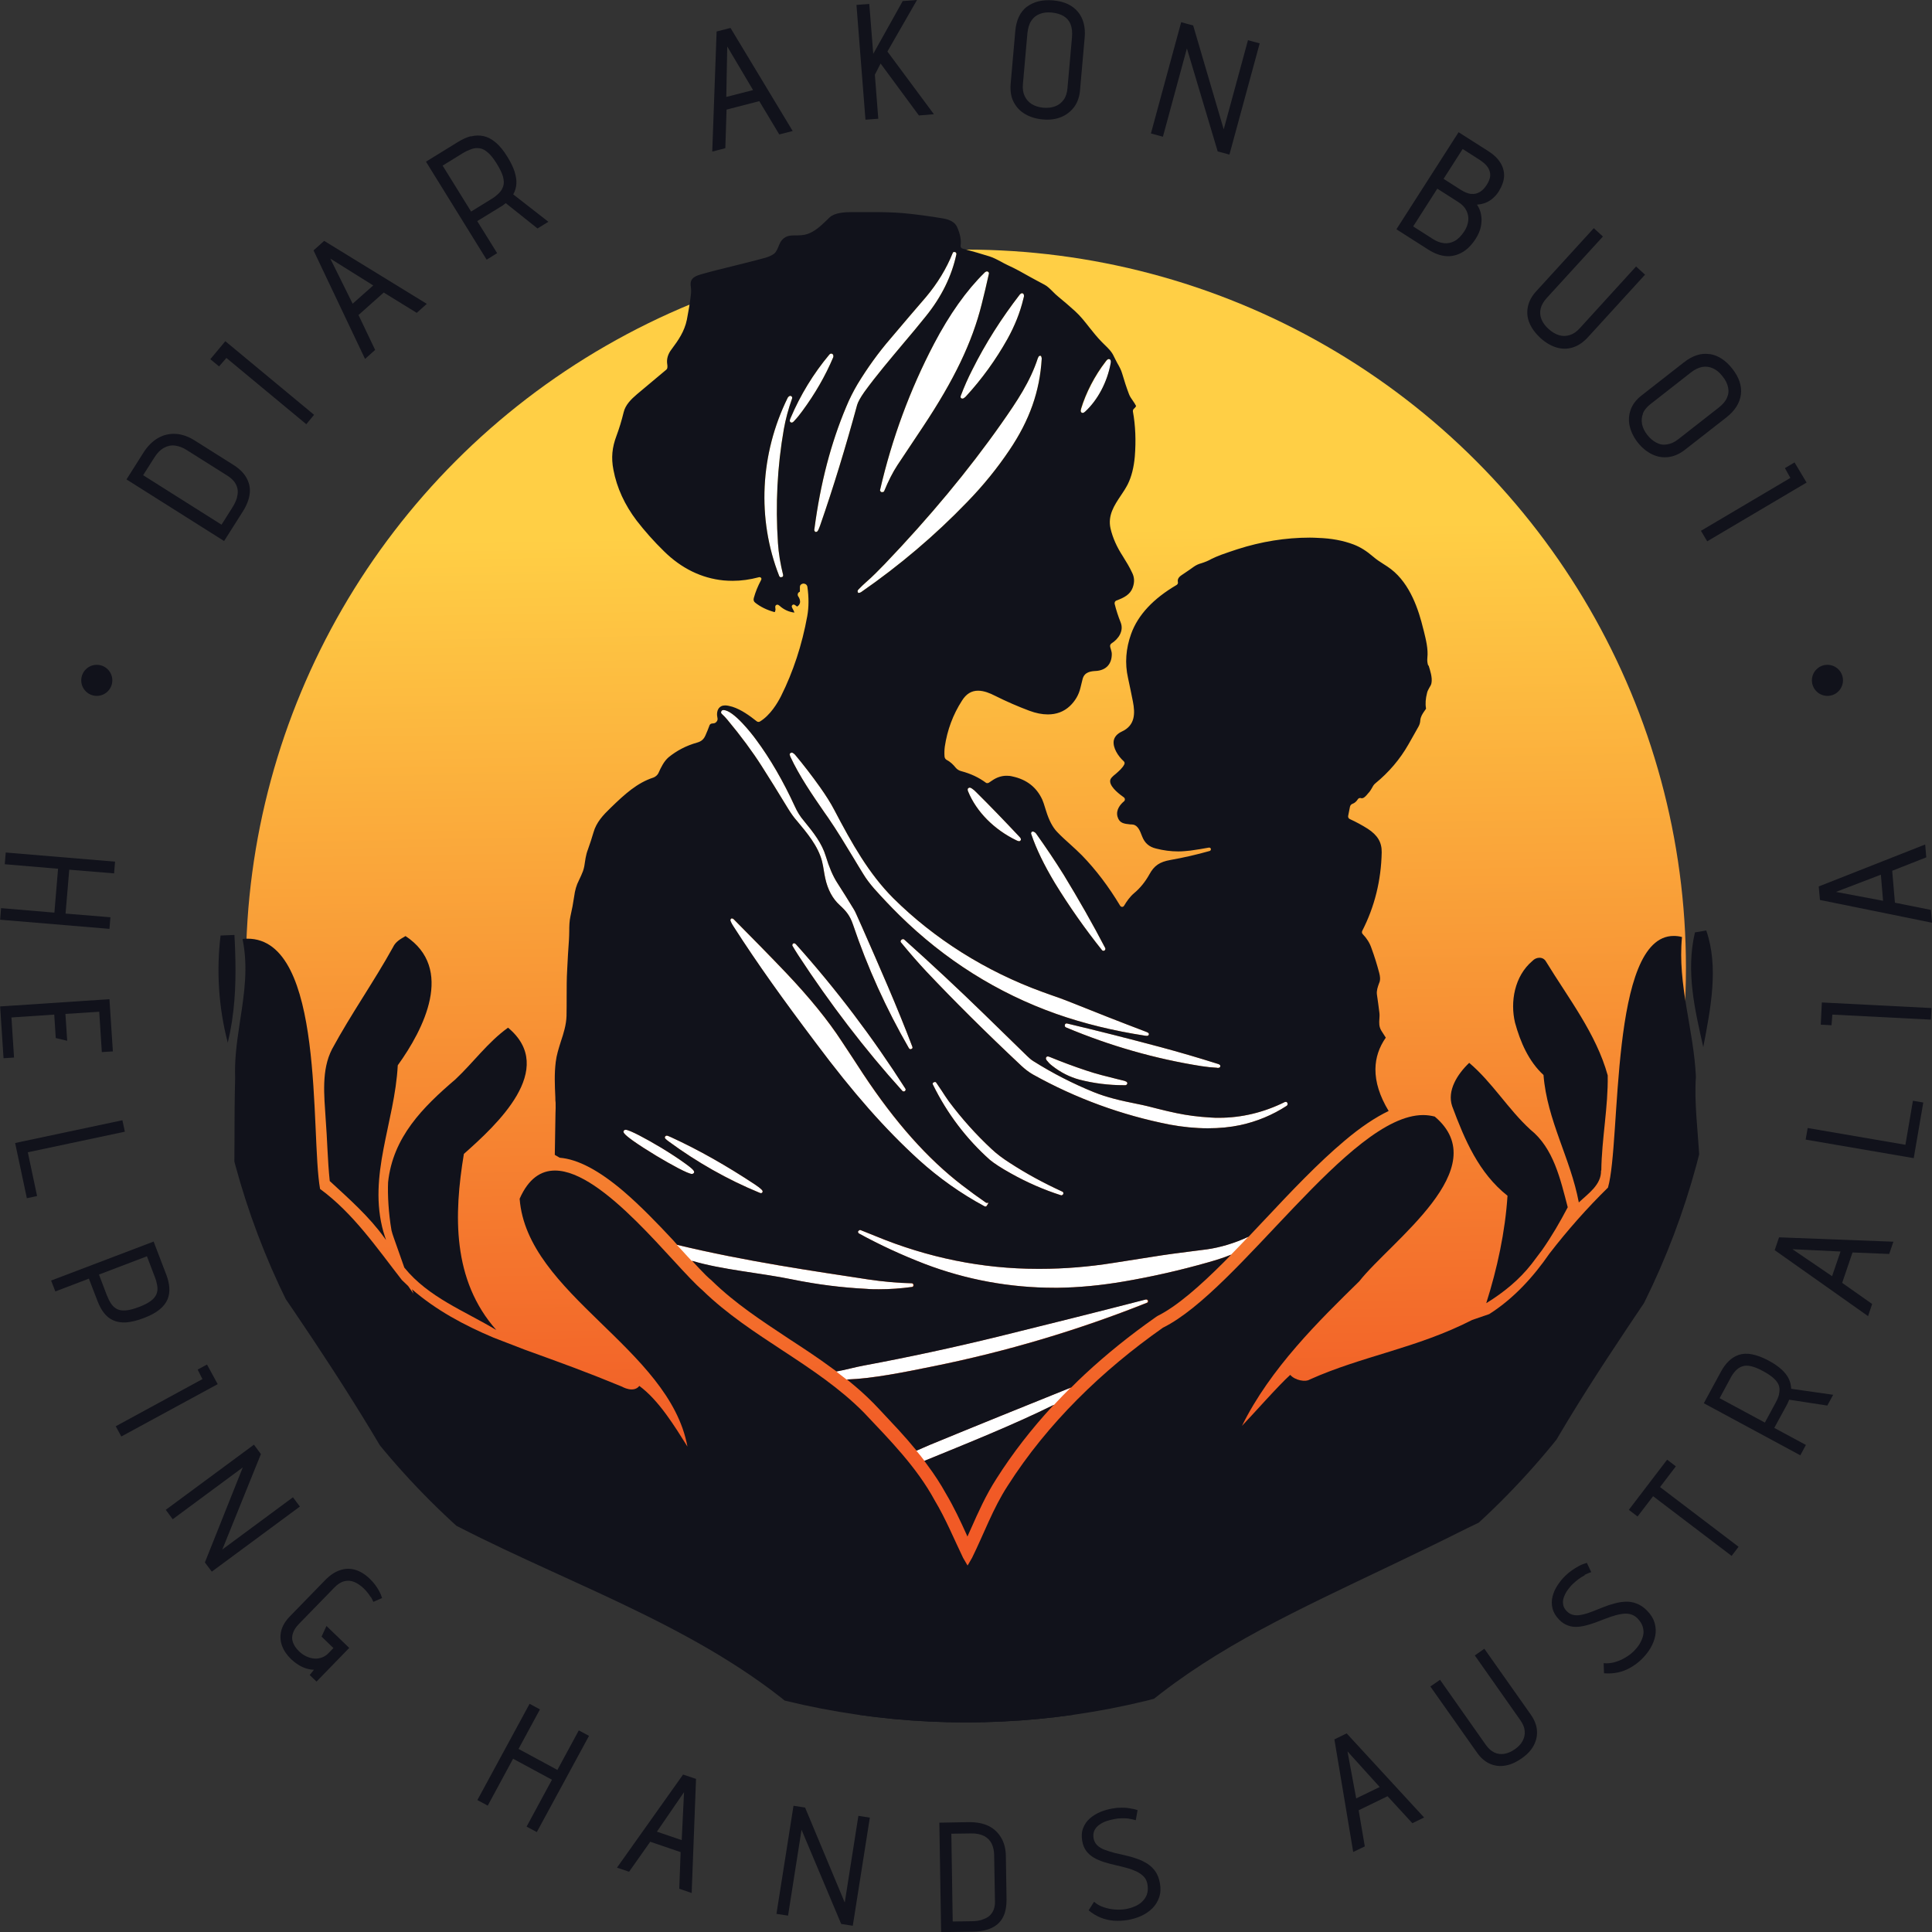 <?xml version="1.0" encoding="UTF-8"?>
<svg id="Layer_2" xmlns="http://www.w3.org/2000/svg" xmlns:xlink="http://www.w3.org/1999/xlink" viewBox="0 0 141.73 141.73">
  <rect x="0" y="0" width="141.73" height="141.73" fill="#333333" stroke="none"/>
  <defs>
    <style>
      .cls-1 {
        fill: #fff;
      }

      .cls-2 {
        fill: none;
      }

      .cls-3 {
        fill: #11121b;
      }

      .cls-4 {
        fill: url(#linear-gradient);
      }

      .cls-5 {
        clip-path: url(#clippath);
      }
    </style>
    <linearGradient id="linear-gradient" x1="71.5" y1="107.34" x2="70.3" y2="38.94" gradientUnits="userSpaceOnUse">
      <stop offset="0" stop-color="#f15a26"/>
      <stop offset="1" stop-color="#ffcf45"/>
    </linearGradient>
    <clipPath id="clippath">
      <path class="cls-2" d="M110.11,110.14c-21.68,21.62-56.83,21.62-78.51,0-21.68-21.62-21.68-56.68,0-78.31s56.83-21.62,78.51,0c21.68,21.62,21.68,56.68,0,78.31Z"/>
    </clipPath>
  </defs>
  <g id="guides">
    <g>
      <g>
        <path class="cls-3" d="M11.6,32.13c.41-.23.84-.33,1.31-.3.46.03.93.2,1.4.5l2.79,1.76c.45.28.78.6.98.96s.29.74.24,1.16c-.05.42-.22.87-.53,1.35l-1.35,2.13-7.16-4.52,1.22-1.93c.32-.51.69-.88,1.1-1.11ZM17.38,36.49c.07-.24.08-.45.04-.64-.04-.19-.12-.36-.24-.52-.13-.16-.28-.29-.46-.41l-3.03-1.91c-.28-.18-.56-.28-.84-.32s-.56.02-.82.16c-.26.14-.51.39-.73.75l-.8,1.26,5.75,3.63.76-1.2c.19-.29.31-.56.38-.8Z"/>
        <path class="cls-3" d="M15.43,26.35l1.1-1.32,6.51,5.4-.57.69-5.86-4.86-.54.62-.63-.52Z"/>
        <path class="cls-3" d="M30.57,22.95l-2.42-1.49-1.85,1.65,1.22,2.56-.74.66-3.78-7.96.78-.7,7.53,4.62-.75.67ZM27.38,20.94l-3.15-1.97,1.64,3.31,1.51-1.34Z"/>
        <path class="cls-3" d="M34.54,10.01c.31-.08.61-.09.91-.03.3.06.6.21.9.46.3.25.59.6.87,1.06.25.4.42.76.53,1.09.1.33.15.63.13.9-.02.27-.09.53-.23.77l2.58,2.01-.8.49-2.33-1.86c-.05.04-.1.08-.15.12s-.1.08-.16.11c-.06.03-.11.07-.18.11l-1.6.98,1.46,2.35-.77.48-4.45-7.19,2.37-1.46c.31-.19.62-.33.92-.41ZM36.61,14.16c.15-.15.25-.32.31-.51.06-.19.05-.42-.02-.69-.08-.27-.23-.59-.47-.97-.22-.35-.42-.61-.63-.79-.2-.18-.4-.29-.6-.32-.2-.03-.4-.02-.6.05s-.42.17-.64.3l-1.49.92,2.09,3.37,1.49-.92c.22-.13.4-.28.55-.43Z"/>
        <path class="cls-3" d="M57.16,9.85l-1.46-2.43-2.4.62-.09,2.83-.96.25.32-8.81,1.02-.26,4.56,7.56-.97.25ZM55.24,6.6l-1.89-3.19-.07,3.7,1.96-.5Z"/>
        <path class="cls-3" d="M66.21.08l1.06-.08-2.17,3.78,3.41,4.6-1.1.09-2.81-3.81-.42.82.25,3.23-.94.07-.66-8.42.94-.07.29,3.66,2.15-3.85Z"/>
        <path class="cls-3" d="M75.33.5c.5-.38,1.14-.54,1.94-.47.8.07,1.39.35,1.8.83.4.48.57,1.12.5,1.9l-.34,3.86c-.04.49-.19.9-.43,1.23-.25.33-.57.58-.96.74-.4.16-.85.22-1.35.17-.47-.04-.9-.17-1.27-.38-.37-.21-.65-.5-.85-.88-.2-.37-.27-.82-.23-1.34l.34-3.87c.07-.82.36-1.42.85-1.8ZM75.17,7.05c.12.25.29.44.52.59.24.14.51.23.83.26.33.03.62,0,.88-.1.26-.09.47-.26.63-.48s.25-.51.28-.86l.33-3.72c.03-.38,0-.69-.1-.95s-.27-.46-.5-.6c-.24-.15-.53-.23-.89-.27-.34-.03-.63,0-.89.11-.26.1-.46.27-.61.5-.15.23-.24.54-.28.91l-.33,3.73c-.03.34.01.63.13.88Z"/>
        <path class="cls-3" d="M90.19,11.34l-.86-.23-2.26-7.56-1.76,6.48-.88-.24,2.22-8.16.88.24,2.24,7.62,1.78-6.54.86.23-2.22,8.16Z"/>
        <path class="cls-3" d="M110.07,11.94c.19.31.28.64.27.99-.02.35-.15.72-.39,1.11-.13.21-.29.38-.45.52-.16.14-.34.24-.53.32-.19.07-.4.12-.62.13.15.22.25.46.3.73.05.27.05.55-.01.86s-.19.62-.4.94c-.28.43-.6.76-.97.97-.37.21-.76.31-1.18.28-.42-.03-.86-.19-1.33-.49l-2.32-1.48,4.56-7.12,2.2,1.4c.38.24.67.52.86.83ZM105.92,17.84c.27.03.53-.02.79-.16.26-.14.49-.38.71-.71.17-.26.26-.52.29-.78.03-.26-.02-.51-.14-.75s-.32-.45-.61-.63l-1.52-.97-1.77,2.77,1.44.92c.28.18.55.28.82.31ZM107.92,14.22c.23.03.44-.02.63-.13.19-.11.36-.29.51-.52.16-.25.25-.48.26-.69s-.05-.41-.17-.6-.33-.37-.6-.55l-1.25-.8-1.4,2.19,1.27.81c.27.17.52.27.75.3Z"/>
        <path class="cls-3" d="M115.38,25.49c-.4.12-.8.12-1.2,0-.4-.12-.79-.35-1.16-.68-.37-.34-.64-.7-.81-1.09s-.21-.79-.13-1.2c.08-.41.29-.81.65-1.19l4.19-4.59.67.61-4.13,4.52c-.23.26-.38.51-.44.78-.06.26-.04.52.06.77.1.25.28.5.53.72.24.22.5.37.76.45.26.08.53.07.79-.01.26-.08.51-.25.74-.51l4.12-4.52.66.6-4.19,4.59c-.35.38-.72.63-1.12.75Z"/>
        <path class="cls-3" d="M125.42,25.97c.62.1,1.18.46,1.67,1.09.49.63.7,1.25.62,1.88-.08.62-.43,1.18-1.05,1.67l-3.06,2.39c-.39.3-.79.48-1.2.53-.41.05-.81-.01-1.2-.2s-.74-.47-1.05-.86c-.29-.37-.49-.77-.59-1.18-.1-.41-.08-.82.06-1.22.14-.4.41-.76.83-1.08l3.07-2.4c.65-.51,1.28-.71,1.9-.61ZM120.53,30.34c-.1.25-.12.51-.07.78.06.27.18.53.38.78.2.26.43.45.68.58s.51.17.78.12c.28-.04.55-.17.82-.38l2.94-2.3c.3-.23.51-.47.62-.72.12-.25.15-.51.09-.78-.05-.27-.19-.55-.42-.83-.21-.27-.44-.46-.69-.57s-.51-.15-.79-.1c-.27.05-.56.19-.86.43l-2.95,2.31c-.27.21-.45.44-.55.69Z"/>
        <path class="cls-3" d="M131.65,33.93l.88,1.47-7.29,4.31-.46-.77,6.56-3.88-.4-.72.71-.42Z"/>
      </g>
      <g>
        <path class="cls-3" d="M8.1,67.29l-.07.85L.01,67.47l.07-.85,3.91.33.27-3.22-3.91-.33.07-.86,8.02.67-.07.86-3.29-.27-.27,3.22,3.29.27Z"/>
        <path class="cls-3" d="M8.03,73.31l.25,3.82-.81.05-.19-2.96-2.48.16.13,1.97-.84-.2-.11-1.72-3.14.21.19,2.94-.77.05-.25-3.8,8.03-.53Z"/>
        <path class="cls-3" d="M8.98,82.18l.18.84-7.12,1.51.68,3.21-.75.16-.86-4.05,7.87-1.67Z"/>
        <path class="cls-3" d="M12.42,94.47c.02.3-.02.58-.13.85-.11.27-.31.52-.59.75s-.67.44-1.15.62c-.49.19-.93.29-1.29.32-.37.02-.69-.03-.95-.15-.27-.12-.49-.3-.68-.54-.19-.24-.34-.53-.47-.86l-.64-1.66-2.46.94-.31-.8,7.52-2.86.94,2.46c.12.32.19.63.21.93ZM7.86,95.06c.09.23.19.43.3.59s.25.29.42.38c.17.09.39.12.65.1.27-.02.6-.11.99-.26.37-.14.65-.29.85-.44s.34-.32.41-.5c.07-.18.09-.37.06-.57-.03-.2-.08-.42-.17-.65l-.59-1.55-3.52,1.34.59,1.55Z"/>
        <path class="cls-3" d="M15.19,100.11l.78,1.43-7.07,3.84-.41-.75,6.36-3.46-.35-.7.69-.37Z"/>
        <path class="cls-3" d="M15.54,115.3l-.51-.68,2.78-6.97-5.14,3.8-.51-.69,6.47-4.78.51.69-2.83,7,5.18-3.83.51.68-6.47,4.78Z"/>
        <path class="cls-3" d="M27.19,117.16c-.07-.12-.15-.23-.23-.33-.08-.1-.17-.2-.26-.29-.24-.23-.48-.39-.72-.49-.24-.1-.49-.11-.73-.05-.24.06-.49.22-.73.47l-2.6,2.67c-.21.22-.36.44-.43.67-.08.23-.08.45,0,.67s.22.44.44.65c.17.17.35.29.54.38.19.09.38.14.58.16.19.02.38-.01.57-.08s.35-.18.5-.34l.34-.35-.87-.84.36-.78,1.67,1.61-2.4,2.47-.5-.48.31-.39c-.19,0-.39-.04-.59-.1-.2-.07-.4-.16-.58-.28-.19-.12-.35-.25-.5-.39-.31-.3-.54-.63-.67-.99-.13-.35-.15-.72-.06-1.09s.31-.74.67-1.1l2.55-2.62c.35-.36.72-.61,1.09-.73.37-.13.75-.14,1.12-.03.37.11.73.33,1.08.67.14.14.27.28.38.43.11.15.21.3.3.47s.16.33.21.5l-.64.28c-.06-.13-.12-.25-.19-.37Z"/>
        <path class="cls-3" d="M42.46,126.94l.75.4-3.83,7.06-.75-.4,1.86-3.44-2.85-1.54-1.86,3.44-.76-.41,3.83-7.06.76.41-1.57,2.9,2.85,1.54,1.57-2.9Z"/>
        <path class="cls-3" d="M49.83,138.56l.1-2.69-2.23-.76-1.55,2.2-.89-.3,4.85-6.83.95.32-.32,8.37-.9-.31ZM50.01,134.99l.17-3.52-1.99,2.9,1.82.62Z"/>
        <path class="cls-3" d="M62.55,141.27l-.84-.13-2.91-6.91-.99,6.3-.85-.13,1.25-7.93.85.13,2.91,6.97,1-6.36.84.13-1.25,7.93Z"/>
        <path class="cls-3" d="M72.54,133.96c.4.2.7.5.92.88s.33.84.33,1.37l.05,3.13c0,.5-.07.93-.25,1.28-.17.35-.44.61-.8.79-.36.18-.81.28-1.35.29l-2.4.04-.13-8.03,2.17-.04c.57,0,1.06.09,1.46.29ZM72.08,140.81c.23-.07.41-.17.54-.3.13-.13.23-.28.29-.46.06-.18.09-.37.08-.58l-.06-3.39c0-.31-.07-.59-.18-.83-.12-.24-.31-.43-.55-.56-.25-.13-.58-.2-.98-.19l-1.43.02.1,6.44,1.36-.02c.33,0,.61-.04.83-.12Z"/>
        <path class="cls-3" d="M82.8,133.41c-.17-.02-.35-.03-.53-.02-.18,0-.36.02-.54.06-.17.03-.36.08-.55.14s-.37.16-.53.27c-.16.11-.28.25-.36.41s-.1.35-.07.57c.04.22.13.39.27.53.14.13.33.25.55.33s.46.16.73.23c.26.06.54.13.82.19s.56.14.83.24c.27.09.52.22.75.36.23.15.43.34.59.57.16.23.27.52.33.86.07.39.05.74-.06,1.05s-.27.57-.5.8c-.23.22-.5.41-.81.55-.31.14-.64.24-.99.3s-.69.07-1.03.05c-.34-.03-.66-.1-.97-.23s-.6-.3-.87-.53l.4-.63c.2.18.43.31.7.4.26.09.54.15.82.17.28.02.55.01.8-.03.23-.04.46-.11.67-.2.21-.09.4-.21.55-.36.15-.15.27-.32.34-.53.07-.21.08-.45.04-.71-.04-.24-.13-.44-.28-.59-.15-.15-.33-.28-.55-.38-.22-.1-.46-.19-.73-.26-.27-.07-.53-.14-.81-.2s-.55-.14-.82-.22c-.27-.09-.52-.19-.74-.32s-.41-.29-.56-.49c-.15-.2-.25-.45-.3-.74-.06-.35-.04-.67.07-.95.11-.28.27-.51.5-.71.22-.19.48-.35.77-.47s.58-.2.88-.25c.21-.04.42-.06.62-.06.2,0,.41,0,.61.04.21.03.41.07.61.14l-.13.74c-.16-.05-.33-.09-.51-.11Z"/>
        <path class="cls-3" d="M103.61,133.75l-1.82-1.98-2.12,1.03.45,2.65-.85.41-1.38-8.26.9-.44,5.68,6.17-.86.42ZM101.21,131.09l-2.36-2.61.64,3.45,1.73-.84Z"/>
        <path class="cls-3" d="M112.75,126.96c.03.39-.06.76-.25,1.11-.19.35-.49.66-.88.93s-.78.45-1.18.52c-.4.07-.78.03-1.14-.13s-.69-.44-.97-.85l-3.4-4.82.71-.49,3.35,4.76c.19.27.4.46.63.57.23.11.48.14.73.1s.52-.15.78-.34c.26-.18.45-.38.57-.61.12-.23.18-.47.15-.73-.02-.26-.13-.52-.32-.79l-3.34-4.75.7-.49,3.4,4.82c.28.4.44.8.46,1.19Z"/>
        <path class="cls-3" d="M116.24,115.57c-.16.08-.31.18-.45.28-.14.11-.28.22-.41.35-.13.12-.25.27-.37.43-.12.16-.21.34-.28.52s-.09.36-.06.54c.02.18.11.35.27.51.16.16.33.25.53.28.19.03.41.02.64-.04.23-.05.47-.13.73-.23.25-.1.51-.2.78-.31s.54-.2.82-.27c.28-.08.55-.12.82-.13s.54.03.81.14c.26.1.52.27.76.52.28.28.46.58.55.89.09.31.11.63.05.94s-.18.62-.35.91c-.17.29-.39.56-.64.81-.25.25-.53.45-.82.62-.3.17-.6.29-.93.36-.33.07-.67.09-1.02.06l-.03-.74c.27.03.53,0,.8-.07.27-.08.53-.18.77-.33.25-.14.46-.3.64-.48.17-.17.32-.35.44-.55.12-.2.2-.4.25-.61s.03-.42-.03-.63c-.06-.21-.19-.41-.37-.6-.17-.18-.36-.28-.57-.33s-.43-.04-.67,0c-.24.04-.49.11-.75.2s-.52.19-.78.29c-.26.11-.53.2-.8.28s-.54.14-.79.16c-.26.02-.51,0-.74-.09-.24-.08-.46-.22-.67-.44-.25-.26-.41-.53-.48-.82-.07-.29-.07-.58,0-.86.07-.29.19-.56.36-.82.17-.26.36-.5.58-.71.15-.15.31-.28.48-.4s.34-.22.52-.32c.18-.1.38-.17.58-.23l.32.68c-.16.05-.32.12-.48.2Z"/>
        <path class="cls-3" d="M127.54,113.47l-.51.67-5.76-4.38-1.14,1.49-.64-.49,2.81-3.68.64.49-1.16,1.52,5.76,4.38Z"/>
        <path class="cls-3" d="M126.82,99.85c.21-.21.46-.36.74-.46.28-.09.6-.11.96-.04.36.07.77.22,1.22.46.39.21.71.43.95.65s.42.45.53.68c.11.23.17.48.18.74l3.08.44-.43.79-2.8-.43c-.02.06-.04.11-.07.17-.02.06-.05.11-.08.17-.03.05-.06.11-.09.17l-.85,1.56,2.32,1.25-.41.76-7.08-3.82,1.26-2.32c.16-.3.35-.56.57-.77ZM130.5,102.29c.05-.19.06-.38.02-.57-.04-.19-.16-.37-.35-.56-.19-.19-.47-.38-.84-.58-.34-.19-.64-.3-.89-.36-.25-.05-.46-.05-.64.02-.18.06-.34.17-.48.32-.14.15-.27.33-.38.55l-.79,1.46,3.32,1.79.79-1.46c.12-.22.2-.42.25-.61Z"/>
        <path class="cls-3" d="M138.6,91.99l-2.7-.11-.76,2.23,2.2,1.55-.3.89-6.85-4.84.32-.94,8.39.32-.31.9ZM135.02,91.81l-3.53-.17,2.91,1.98.62-1.81Z"/>
        <path class="cls-3" d="M132.46,83.6l.15-.85,7.17,1.23.55-3.23.76.13-.7,4.08-7.93-1.36Z"/>
        <path class="cls-3" d="M133.57,75.17l.08-1.63,8.04.41-.04.85-7.23-.37-.06.78-.78-.04Z"/>
        <path class="cls-3" d="M141.32,62.89l-2.51.99.2,2.34,2.64.53.08.94-8.22-1.67-.09-.99,7.81-3.08.08.95ZM137.97,64.17l-3.29,1.26,3.46.65-.16-1.91Z"/>
      </g>
      <circle class="cls-3" cx="134.06" cy="49.91" r="1.14"/>
      <circle class="cls-3" cx="7.1" cy="49.91" r="1.14"/>
      <g>
        <ellipse class="cls-4" cx="70.86" cy="70.99" rx="52.82" ry="52.68"/>
        <g class="cls-5">
          <g>
            <g>
              <path class="cls-3" d="M124.95,76.81c-.61-2.71-1.29-5.53-.61-8.41.21-.04.62-.11.83-.14.93,2.68.32,5.72-.22,8.56Z"/>
              <path class="cls-3" d="M123.91,90.67c-3.99,6-8.17,11.86-11.57,18.22-1.08,1.69-3.03,2.39-4.71,3.22-15.34,7.71-25.09,10.21-34.17,26-.71-.67-1.43-1.35-2.14-2.02-.07.07-.14.14-.22.21-.07-.07-.14-.14-.22-.2-.07-.07-.14-.13-.22-.2-2.8-2.62-5.7-5.32-8.8-8.16l-.2-.19.17-.22c2.67-3.33,5.31-6.57,8.07-10.78.33-.49,1.2-1.87,1.41-2.27.87-1.76,1.53-3.62,2.61-5.28,2.93-4.6,6.95-8.48,11.39-11.6,5.62-2.78,13.68-15.6,19.09-15.6.29,0,.57.04.85.11,4.5,3.79-3.2,9.12-5.54,12.09-2.94,2.88-6.52,6.38-8.6,10.6.76-.79,2.72-3.01,3.54-3.74.36.41,1.12.54,1.43.34,3.88-1.74,7.83-2.28,11.92-4.37l1.25-.43c1.84-1.17,3.27-2.78,4.41-4.43,1.32-1.71,2.76-3.34,4.3-4.85.98-3.39.1-18.46,4.82-18.46.2,0,.4.02.61.08-.34,3.49.86,6.77,1.02,10.25-.26,3.79,1.1,8.12-.5,11.66Z"/>
              <path class="cls-3" d="M117.45,85.87c.03,1.04-.94,1.69-1.63,2.34-.6-3.22-2.33-6.02-2.59-9.35-1.08-.99-1.7-2.41-2.09-3.84-.36-1.51-.05-3.41,1.28-4.53.14-.15.33-.23.51-.23.2,0,.38.09.49.29,1.63,2.67,3.68,5.29,4.52,8.34.04,2.31-.44,4.65-.47,6.97Z"/>
              <path class="cls-3" d="M115.01,88.56c-.56,1.07-1.18,2.14-1.89,3.15-.25.33-.51.67-.76,1.01-.9,1.15-2.04,2.09-3.33,2.88.81-2.55,1.39-5.25,1.56-7.88-2.11-1.67-3.14-4.1-4.06-6.57-.39-1.15.39-2.36,1.25-3.18,1.7,1.44,2.85,3.4,4.49,4.9,1.7,1.36,2.2,3.64,2.74,5.7Z"/>
            </g>
            <g>
              <path class="cls-3" d="M17.03,74.82c0,.05-.01.1-.02.15-.08.51-.18,1.01-.3,1.52-.68-2.59-.84-5.29-.53-7.86.32-.01.63-.03.95-.04.02,0,.04,0,.07,0,0,.14.01.28.02.42h0c.09,1.96.1,3.89-.19,5.81Z"/>
              <path class="cls-3" d="M80.08,127.55l-.2.18c-2.98,2.72-5.93,5.48-8.77,8.16-.07.07-.15.14-.22.2-.07.07-.15.14-.22.2-.07-.07-.14-.13-.21-.2-.76.72-1.52,1.44-2.28,2.15-2.59-4.19-5.42-8.31-8.79-11.93-7.25-6.64-17.09-9.85-25.73-14.29-1.3-.66-2.75-1.25-3.74-2.4-3.39-6.17-7.32-11.99-11.34-17.78-.74-.99-1.51-2.12-1.45-3.36.12-3.12.03-6.27.12-9.4-.05-1.28.11-2.53.3-3.78,0,0,0,0,0-.01.02-.13.04-.26.06-.39,0-.02,0-.05.01-.07.3-1.94.59-3.88.18-5.9,0-.02,0-.03,0-.05h0c.12-.01.23-.02.35-.02,5.73,0,4.61,14.36,5.33,18.36,2.44,1.79,4.16,4.32,6,6.68.15.15.31.29.46.44l.39.56-.11-.32c1.78,1.54,3.83,2.64,5.99,3.55l2.28.88c2.76,1,4.49,1.62,7.13,2.71,0,0,.85.5,1.28-.05,1.45,1.07,2.61,2.99,3.53,4.45-1.33-7.22-11.77-11.16-12.31-18.18.65-1.48,1.56-2.07,2.59-2.07,3.57,0,8.72,6.98,10.82,8.78,3.58,3.49,8.31,5.41,11.83,8.96,1.9,2.01,3.89,4.02,5.21,6.46.81,1.35,1.4,2.8,2.08,4.21.21.35,1.16,2.02,1.5,2.53,2.46,3.81,5.01,6.94,7.76,10.51l.17.21Z"/>
              <path class="cls-3" d="M28.13,90.37c.06.2.12.4.19.6-.03-.05-.07-.09-.1-.14-1.14-1.59-2.61-2.88-4.03-4.19-.16-1.52-.18-3.05-.3-4.57-.11-1.73-.32-3.58.47-5.11,1.39-2.57,3.07-4.94,4.48-7.49.18-.39.56-.6.91-.8,3.61,2.38,1.34,6.83-.57,9.48-.22,4.2-2.22,8.08-1.05,12.23Z"/>
              <path class="cls-3" d="M36.41,97.57c-2.32-1.4-4.98-2.39-6.75-4.58l-.78-2.21c-.06-.17-.12-.35-.16-.52-.22-1.27-.29-2.62-.25-3.53.35-3.31,2.55-5.51,4.94-7.55,1.31-1.23,2.38-2.73,3.86-3.79,3.64,3.03-.85,7.14-3.24,9.26-.74,4.47-.87,9.25,2.38,12.92Z"/>
            </g>
          </g>
        </g>
        <g>
          <path class="cls-1" d="M57.5,31.49c-.48,2.74-.62,5.55-.43,8.35.05.76.18,1.54.38,2.34v.03c0,.07-.04.11-.08.12h-.04s-.02.02-.03.02c-.06,0-.12-.04-.14-.1-1.64-4.18-1.41-8.95.63-13.08.03-.04.06-.08.1-.1.03-.02.06-.03.09-.03.04,0,.08.03.11.06.04.06.02.13.01.15-.27.76-.47,1.51-.6,2.24Z"/>
          <path class="cls-1" d="M61.12,26.22c-.57,1.35-1.33,2.67-2.26,3.93-.19.26-.38.5-.57.7-.1.12-.16.15-.22.15-.04,0-.08-.02-.11-.06-.04-.06-.02-.14.04-.28.71-1.67,1.66-3.24,2.85-4.66.03-.03.08-.06.13-.06.07,0,.14.06.15.13.01.05.01.1-.01.15Z"/>
          <path class="cls-1" d="M63.41,28.75c-.28.4-.46.72-.53.95-.84,3.09-1.75,6.07-2.71,8.83-.04.12-.09.23-.13.33-.04.07-.08.16-.17.16h-.06s-.04-.05-.04-.05c-.04-.04-.04-.1-.02-.2.44-3.33,1.2-6.25,2.33-8.93.24-.59.53-1.15.83-1.66.73-1.2,1.53-2.31,2.4-3.32l1.4-1.65,1.22-1.42c.84-1,1.5-2.08,1.96-3.23h.01l.03-.07h.14c.06.03.1.09.09.16-.34,1.6-1.09,3.13-2.24,4.55-.52.65-1.06,1.3-1.64,1.98-.96,1.15-1.97,2.33-2.87,3.57Z"/>
          <path class="cls-1" d="M68.5,25.24c1.15-2.19,2.4-3.95,3.71-5.23.04-.04.09-.07.13-.09.03,0,.05-.01.07-.01.04,0,.08.02.11.06.02.02.04.07.02.13-.17.76-.34,1.5-.52,2.2-.7,2.82-2.04,5.59-4.3,8.99-.6.9-1.22,1.83-1.89,2.84-.34.52-.66,1.15-.96,1.88-.02.06-.07.09-.13.09h-.08s-.06-.03-.07-.06l-.03-.05v-.04c.87-3.77,2.2-7.37,3.95-10.71Z"/>
          <path class="cls-1" d="M71.32,27.14c.97-1.95,2.16-3.81,3.49-5.53.04-.04.09-.1.16-.1.04,0,.07.02.1.04.04.05.05.12.05.17-.01.05-.02.11-.05.21-.24,1.01-.64,1.99-1.16,2.93-.85,1.52-1.88,2.95-3.07,4.24-.05.04-.09.08-.14.11-.03.02-.06.03-.1.03-.05,0-.09-.02-.11-.05-.04-.06-.02-.13-.01-.15.25-.66.53-1.3.84-1.9Z"/>
          <path class="cls-1" d="M76.38,26.14s.04.1.04.17c-.14,2.39-.89,4.52-2.37,6.71-.88,1.31-1.92,2.6-3.11,3.82-2.35,2.44-4.96,4.65-7.76,6.59-.07.04-.11.06-.15.06h-.08l-.03-.07c-.03-.08.02-.14.08-.2.16-.17.34-.34.52-.5.5-.43.98-.93,1.39-1.35,3.27-3.42,6.14-6.87,8.53-10.27,1.18-1.68,2.14-3.11,2.7-4.84.02-.06.05-.16.15-.16h.05l.03.04Z"/>
          <path class="cls-1" d="M81.48,26.68c-.25,1.35-.94,2.66-1.86,3.51-.08.07-.13.1-.19.1-.05,0-.09-.02-.11-.06-.05-.06-.03-.15,0-.23.36-1.19,1-2.43,1.81-3.48.08-.11.15-.18.23-.18.04,0,.08.02.11.05.04.06.05.14.02.29Z"/>
          <path class="cls-1" d="M50.76,86.12c-.28,0-1.51-.67-2.61-1.33-.66-.4-1.27-.79-1.72-1.11-.72-.52-.73-.63-.67-.73.02-.03.06-.07.14-.07.28,0,1.51.66,2.61,1.32.66.4,1.27.8,1.71,1.12.73.52.74.62.68.73-.02.02-.06.07-.14.07Z"/>
          <path class="cls-1" d="M48.78,83.4s.07-.09.13-.09c.04,0,.1.01.33.12,2.03.93,4.08,2.1,6.14,3.46.21.14.37.26.49.38.03.03.1.09.07.18-.02.04-.06.08-.12.08-.03,0-.05-.01-.1-.03-2.36-.97-4.59-2.24-6.66-3.76-.24-.18-.31-.24-.28-.34Z"/>
          <path class="cls-1" d="M58.57,70.09c-.16-.25-.3-.47-.42-.68-.03-.03-.03-.07-.02-.1,0-.04.02-.07.05-.09.02-.01.05-.02.08-.02h.03s.07.04.09.06c2.96,3.3,5.65,6.86,8.03,10.59.05.06.03.15-.03.19l-.03.02h-.02s-.02.01-.04.01c-.04,0-.08-.02-.1-.05-2.76-3.05-5.31-6.4-7.62-9.93Z"/>
          <path class="cls-1" d="M52.95,52.37c-.05-.05-.07-.11-.04-.17.02-.07.08-.11.15-.11h.01c.74,0,2.12,1.79,2.38,2.15,1.05,1.41,2.01,3.07,2.86,4.92.17.38.39.74.65,1.04.74.9,1.33,1.66,1.62,2.61.24.8.52,1.45.82,1.92.45.7.85,1.34,1.22,1.95.07.11.13.23.2.39.14.31.28.62.42.94,1.25,2.85,2.56,5.8,3.69,8.78.01.03.02.07,0,.1-.01.02-.02.04-.04.05h-.02s-.04.03-.07.03c-.05,0-.09-.03-.12-.07-1.66-2.88-3.05-5.94-4.11-9.09-.22-.64-.49-.97-.97-1.41-.52-.47-.88-1.14-1.06-1.97-.04-.18-.07-.36-.1-.54-.04-.25-.08-.49-.14-.72-.29-1.11-1.09-2.06-1.86-2.98l-.02-.02c-.2-.23-.41-.53-.6-.84-.75-1.24-1.39-2.26-1.95-3.14-.67-1.05-1.51-2.19-2.51-3.39-.12-.15-.26-.29-.41-.43Z"/>
          <path class="cls-1" d="M63.54,94.55c-1.8-.09-3.64-.32-5.44-.69-2.32-.48-5.18-.71-7.37-1.37-.22-.23-.44-.48-.68-.74-.13-.14-.26-.28-.4-.43,5.06,1.22,10.12,1.94,14.03,2.54,1.08.16,2.16.26,3.18.28.07,0,.12.05.13.12,0,.04,0,.07-.02.1-.02.03-.06.05-.09.05-.8.11-1.61.17-2.43.17-.3,0-.6,0-.9-.03Z"/>
          <path class="cls-1" d="M70.61,86.97c.54.42,1.12.84,1.74,1.27h.17l-.11.18h-.01c-.02.06-.07.09-.12.09-.02,0-.05-.01-.07-.02-1.73-.93-3.35-2.08-4.81-3.4-2.48-2.26-4.81-4.9-7.56-8.58-2.41-3.2-4.25-5.76-6.06-8.58-.08-.12-.13-.22-.17-.31-.02-.05-.06-.12-.02-.18l.04-.06h.07c.06,0,.1.04.14.08,1.32,1.33,2.62,2.65,3.83,3.92,1.69,1.78,3.07,3.47,4.09,5.04.53.8,1.04,1.57,1.55,2.36,2.35,3.55,4.73,6.23,7.29,8.19Z"/>
          <path class="cls-1" d="M71.02,58.06c-.03-.07-.05-.16-.01-.22.03-.04.07-.06.12-.06.04,0,.09.01.16.06.12.08.23.17.33.28,1.01,1,2.07,2.1,3.15,3.25.09.09.15.17.11.26-.02.05-.07.08-.12.08s-.1-.02-.19-.06c-1.64-.79-2.94-2.1-3.55-3.59Z"/>
          <path class="cls-1" d="M78.56,101.78c-.43.42-.84.85-1.24,1.28-2.96,1.47-6.57,2.91-9.5,4.11-.19-.25-.39-.51-.6-.75l.94-.41c3.1-1.28,7.13-2.91,10.41-4.23Z"/>
          <path class="cls-1" d="M68.44,79.57s-.02-.06-.02-.09c.01-.04.04-.07.07-.08h.02s.04-.03.07-.03c.04,0,.07.01.1.05.14.2.27.4.4.59.17.26.34.53.53.79.95,1.27,2.01,2.45,3.13,3.49.37.35.82.69,1.34,1.02,1.2.78,2.43,1.45,3.84,2.1.06.02.09.07.09.13,0,.02-.01.03-.01.04v.02s-.07.09-.13.09c-.02,0-.03-.01-.05-.01-1.22-.39-2.47-.93-3.68-1.61-.72-.4-1.23-.74-1.53-.99-1.7-1.52-3.12-3.37-4.17-5.51Z"/>
          <path class="cls-1" d="M75.64,61.21c-.03-.07-.01-.12.01-.15.02-.04.06-.06.11-.06.02,0,.04.01.06.01.08.03.13.07.18.13.72,1.01,1.4,2.02,2.03,3.03,1.12,1.84,2.15,3.65,3.05,5.38.03.07,0,.15-.07.19h0s-.04.01-.05.01c-.03,0-.08,0-.12-.05-1.23-1.54-2.4-3.2-3.46-4.93-.79-1.32-1.36-2.49-1.72-3.56Z"/>
          <path class="cls-1" d="M82.49,79.29c.05.02.1.04.14.06.08.06.08.13.06.16,0,.03-.04.1-.14.1h-.1c-1.13,0-2.23-.14-3.27-.41-.71-.19-1.38-.53-2-1.02-.16-.12-.28-.25-.39-.39-.03-.04-.09-.13-.05-.21.02-.05.07-.08.12-.08.04,0,.07.01.13.03.88.36,1.78.7,2.69,1,.73.25,1.52.44,2.28.63.18.04.35.09.53.13Z"/>
          <path class="cls-1" d="M84.06,95.33c.05,0,.1.03.12.08h0c.02.07,0,.13-.06.16h-.01c-5.06,2.02-10.33,3.58-15.62,4.65-2.3.47-4.51.91-6.39.98-.25-.2-.51-.4-.76-.59.59-.1,1.41-.33,2.03-.44,3.27-.61,6.57-1.32,9.8-2.11,3.61-.89,7.26-1.8,10.86-2.73h.04Z"/>
          <path class="cls-1" d="M57.98,55.49c-.03-.08-.06-.15-.02-.22.03-.03.07-.06.12-.06.04,0,.08.02.15.07.04.03.06.05.09.08.61.73,1.23,1.53,1.84,2.39.44.62.79,1.18,1.04,1.66,1.3,2.48,2.53,4.67,4.32,6.47,3.02,3,6.8,5.38,10.96,6.89.21.08.43.16.64.23.42.14.85.3,1.26.46,1.89.76,3.82,1.52,5.72,2.24.09.04.2.08.18.19-.01.02-.03.1-.14.1-.03,0-.06,0-.12-.01-2.35-.36-4.54-.9-6.53-1.6-4.32-1.53-8.19-3.97-11.52-7.25-.64-.63-1.26-1.29-1.85-1.95-.31-.36-.57-.7-.77-1.03-.25-.4-.49-.8-.73-1.2-.6-.99-1.22-2.02-1.88-2.98l-.24-.34c-.91-1.32-1.85-2.68-2.53-4.14Z"/>
          <path class="cls-1" d="M78.27,75.08c2.24.53,4.52,1.11,6.81,1.72,1.42.38,2.85.8,4.24,1.24.1.03.22.07.2.19-.01.07-.07.11-.17.11-.02,0-.05,0-.08-.01-.37-.02-.76-.06-1.14-.12-3.36-.53-6.7-1.48-9.93-2.84-.07-.03-.11-.11-.08-.18v-.03s.01-.01.01-.01c.02-.05.07-.07.11-.07h.03Z"/>
          <path class="cls-1" d="M88.53,91.65c.93-.13,2.04-.45,3.05-.93-.42.45-.85.89-1.27,1.32-.55.23-1.15.41-1.71.57-2.04.58-4.11,1.05-6.17,1.4-1.69.29-3.31.44-4.81.46h-.27c-3.27,0-6.48-.59-9.52-1.75-1.66-.64-3.29-1.39-4.82-2.23-.05-.03-.08-.08-.07-.14v-.02l.02-.02s.07-.08.12-.08c.01,0,.03.01.05.01.33.13.68.27,1.07.43,3.86,1.6,7.87,2.41,11.91,2.41h.2c1.77,0,3.57-.15,5.33-.43.91-.14,1.88-.29,2.87-.45.98-.16,1.98-.29,2.93-.41.37-.05.74-.09,1.1-.14Z"/>
          <path class="cls-1" d="M94.47,80.98s-.02.1-.06.13c-1.06.69-2.22,1.17-3.44,1.43-.71.15-1.5.23-2.36.23-.92,0-1.89-.1-2.8-.27-3.51-.69-6.89-1.92-10.04-3.68-.28-.16-.56-.37-.85-.64-2.62-2.46-4.96-4.79-6.98-6.93-.55-.59-1.15-1.27-1.84-2.11-.05-.05-.04-.13.01-.18l.03-.03s.07-.04.1-.04c.04,0,.08.02.1.04,2,1.79,3.96,3.62,5.83,5.44,1.09,1.07,2.16,2.1,3.18,3.1.14.13.27.26.45.37,1.43.9,2.92,1.66,4.42,2.27,1.01.41,2,.63,3.19.87.52.1,1.03.23,1.53.36.45.11.92.23,1.38.32.76.16,1.6.27,2.48.32.21.02.43.02.63.02,1.65,0,3.28-.39,4.83-1.16h.04s.02-.01.02-.01c.02,0,.08,0,.11.06v.02s.02.01.02.01c.01.02.01.04.01.06Z"/>
        </g>
        <path class="cls-3" d="M67.81,107.17c.08.11.16.22.24.33.5.67.95,1.36,1.36,2.1.58.98,1.05,1.99,1.5,2.98.02.04.04.09.06.14.09-.2.18-.39.26-.58.54-1.22,1.1-2.47,1.86-3.65,1.19-1.88,2.59-3.68,4.17-5.39l.04-.04c-2.96,1.47-6.57,2.91-9.5,4.11ZM67.81,107.17c.08.11.16.22.24.33l6.65-3.15s1.7-.78,2.58-1.25l.04-.04c-2.96,1.47-6.57,2.91-9.5,4.11ZM67.81,107.17c.08.11.16.22.24.33l6.65-3.15s1.7-.78,2.58-1.25l.04-.04c-2.96,1.47-6.57,2.91-9.5,4.11ZM104.77,48.82c-.06-.18-.08-.36-.06-.56.07-.64-.1-1.32-.26-1.97l-.04-.15c-.33-1.36-.94-3.29-2.37-4.39-.18-.14-.37-.26-.56-.38-.25-.16-.5-.32-.73-.52-.5-.43-.94-.71-1.46-.91-.77-.29-1.64-.45-2.6-.48-.2-.01-.4-.02-.6-.02-1.78,0-3.57.29-5.31.85-.39.13-.79.26-1.17.4-.29.11-.53.21-.73.31-.24.14-.5.24-.75.32-.2.05-.39.14-.56.26l-.31.22c-.2.13-.4.27-.59.4-.22.15-.3.31-.26.5.02.09-.02.16-.09.21-1.71,1-2.84,2.2-3.34,3.59-.39,1.08-.47,2.17-.23,3.23.12.58.25,1.16.36,1.74.16.83.19,1.74-.82,2.2-.34.16-.54.39-.59.68-.07.5.31,1.11.73,1.49.07.06.09.15.05.23-.13.27-.4.5-.64.71-.1.08-.19.15-.26.23-.1.1-.15.2-.14.33.03.45.76.98,1,1.15.05.04.08.09.08.15s-.02.11-.07.15c-.24.2-.61.61-.47,1.12.14.49.48.52.95.57.05,0,.11,0,.17.01.37.04.54.49.65.78.01.04.03.07.04.1.19.48.51.76,1.02.88.54.14,1.09.21,1.63.21.29,0,.59-.03.88-.06.49-.07.94-.14,1.36-.22h.03c.06,0,.1.04.12.09h0v.03s0,.05-.02.07l-.03.04-.05.02c-.95.27-1.92.49-2.88.66-.78.14-1.18.41-1.53,1.05-.31.56-.69,1.02-1.12,1.38-.32.27-.55.61-.73.91-.03.06-.09.1-.15.1s-.12-.04-.15-.09c-.84-1.4-1.78-2.64-2.8-3.69-.27-.27-.56-.54-.86-.81-.32-.29-.66-.59-.96-.91-.33-.34-.6-.86-.81-1.54-.14-.47-.24-.75-.28-.83-.42-.91-1.15-1.48-2.19-1.7-.15-.04-.29-.05-.43-.05-.37,0-.73.12-1.06.35-.08.06-.16.11-.24.16-.03.02-.07.03-.11.03s-.08,0-.12-.04c-.52-.38-1.09-.65-1.8-.84-.16-.04-.3-.13-.4-.25-.17-.21-.37-.42-.66-.57-.09-.05-.15-.14-.16-.25-.02-.26-.01-.5.02-.73.18-1.21.6-2.35,1.26-3.37.31-.5.7-.73,1.18-.73.43,0,.87.18,1.24.37.84.42,1.69.79,2.52,1.1.48.18.94.27,1.36.27.63,0,1.17-.2,1.61-.61.4-.38.66-.83.78-1.34.05-.21.1-.42.16-.65.14-.53.62-.57,1.01-.59.72-.06,1.13-.51,1.13-1.24,0-.13-.04-.24-.07-.36-.02-.06-.04-.12-.05-.18-.02-.09.02-.19.1-.24.51-.32.92-.92.67-1.54-.18-.45-.33-.91-.44-1.36-.02-.11.03-.21.14-.25.58-.21,1-.45,1.18-.93.15-.4.14-.77-.05-1.13-.17-.37-.41-.77-.68-1.2-.43-.66-.73-1.33-.89-2.01-.22-.97.27-1.7.75-2.42.18-.26.36-.54.51-.83.28-.56.45-1.25.52-2.05.09-1.14.05-2.25-.14-3.29-.01-.09.02-.16.08-.21s.11-.11.15-.18t0-.02c-.06-.13-.14-.24-.22-.36-.11-.16-.23-.32-.3-.51-.19-.5-.35-1-.49-1.48-.08-.29-.22-.54-.37-.8-.08-.16-.17-.32-.25-.49-.15-.34-.42-.6-.69-.86-.08-.08-.15-.15-.22-.22-.31-.32-.6-.68-.87-1.02-.33-.42-.67-.86-1.07-1.22-.42-.38-.83-.73-1.22-1.05-.14-.11-.27-.24-.4-.37-.2-.2-.41-.41-.61-.51-.35-.18-.7-.38-1.04-.56-.54-.31-1.1-.62-1.67-.88-.16-.08-.33-.16-.48-.25-.29-.15-.56-.3-.85-.39-.6-.19-1.24-.37-1.97-.57-.11-.03-.16-.11-.15-.22.06-.4-.03-.86-.27-1.39-.16-.32-.49-.52-1.05-.61-.96-.16-1.91-.29-2.85-.38-.81-.07-1.64-.08-2.37-.08h-1.39c-.58,0-1.3.04-1.68.39-.1.09-.19.18-.28.27-.41.39-.79.75-1.35.95-.28.09-.57.1-.84.1-.12,0-.24,0-.36.01-.39.03-.7.26-.85.64-.02.03-.03.06-.04.09-.09.22-.19.48-.36.61-.17.12-.39.22-.63.29-.76.21-1.53.4-2.3.59-.86.21-1.67.41-2.47.64-.26.08-.58.2-.68.47-.05.13-.04.28-.02.44.01.08.02.16.02.23,0,.13,0,.25-.02.38-.07.58-.17,1.18-.29,1.79-.18.87-.62,1.5-1.12,2.17-.28.36-.38.73-.32,1.11.01.07.02.14.01.21,0,.07-.03.14-.08.18-.82.69-1.51,1.26-2.16,1.81-.42.36-.84.77-.97,1.32-.15.62-.33,1.2-.52,1.71-.33.87-.4,1.62-.23,2.5.25,1.33.83,2.58,1.71,3.74.59.76,1.26,1.52,2.01,2.25,1.27,1.25,2.75,1.97,4.36,2.13.22.02.44.03.67.03.63,0,1.27-.09,1.91-.26.02-.01.04-.01.06-.01.05,0,.09.02.12.06.03.05.02.1-.01.16-.23.43-.41.87-.53,1.31-.04.15-.01.26.11.35.38.3.85.53,1.39.68h.04s.05-.11.05-.19c0-.02,0-.05-.01-.08-.01-.07-.02-.16.03-.22.03-.03.07-.05.11-.05.06,0,.11.03.18.09.31.28.69.45,1.08.49-.03-.1-.08-.19-.13-.28-.05-.09-.09-.17-.05-.24.03-.04.07-.07.12-.07s.1.03.19.1c.02.02.04.03.06.05.11-.06.18-.15.21-.26.04-.15-.01-.34-.13-.5-.05-.08-.04-.19.02-.26.04-.04.08-.06.11-.07v-.32c-.01-.12.05-.22.17-.26.03,0,.06-.02.09-.02.06,0,.11.02.17.05.06.04.11.11.12.19.11.76.11,1.49-.01,2.15-.38,2.1-1.03,4.08-1.93,5.88-.25.49-.78,1.39-1.54,1.85-.03.02-.07.03-.1.03-.05,0-.09-.01-.13-.04-.52-.41-1.13-.86-1.79-1.07-.21-.06-.38-.1-.53-.1-.11,0-.21.02-.29.06-.39.21-.31.7-.28.84.03.1.01.21-.06.29-.06.08-.15.13-.26.13-.22,0-.26.13-.27.17-.09.24-.18.47-.28.69-.13.31-.31.46-.63.55-.79.22-1.49.59-2.09,1.08-.33.29-.54.71-.74,1.16-.06.13-.22.27-.36.32-1.2.39-2.1,1.21-3.15,2.23-.54.52-1.04,1.05-1.25,1.79-.12.42-.26.84-.41,1.26-.08.2-.13.41-.17.62-.01.08-.03.17-.04.25-.03.24-.07.48-.15.71-.09.23-.19.46-.3.68-.18.35-.29.73-.35,1.19-.07.48-.16.97-.27,1.44-.08.35-.09.73-.09,1.11,0,.2-.01.41-.02.61-.05.72-.1,1.46-.13,2.18-.04.68-.04,1.35-.04,2,0,.46,0,.94-.01,1.42-.02.66-.22,1.29-.42,1.89-.16.51-.31.98-.37,1.48-.11.89-.07,1.72-.03,2.6,0,.14,0,.27.02.4.01.26,0,.52-.01.78,0,.17-.05,2.87-.05,3.04l.36.21c1.33.11,2.87.92,4.68,2.46,1.27,1.09,2.53,2.4,3.63,3.58.1.12.21.24.31.35,5.06,1.22,10.12,1.94,14.03,2.54,1.08.16,2.16.26,3.18.28.07,0,.12.05.13.12,0,.04,0,.07-.02.1-.02.03-.06.05-.09.05-.8.11-1.61.17-2.43.17-.3,0-.6,0-.9-.03-1.8-.09-3.64-.32-5.44-.69-2.32-.48-5.18-.71-7.37-1.37.37.4.72.77,1.01,1.06.15.15.29.27.42.38l.04.04c1.68,1.64,3.62,2.91,5.66,4.26,1.06.69,2.14,1.4,3.18,2.17.1.07.19.14.29.21.59-.1,1.41-.33,2.03-.44,3.27-.61,6.57-1.32,9.8-2.11,3.61-.89,7.26-1.8,10.86-2.73h.04c.05,0,.1.03.12.08h0c.02.07,0,.13-.06.16h-.01c-5.06,2.02-10.33,3.58-15.62,4.65-2.3.47-4.51.91-6.39.98.04.03.08.07.12.1.63.51,1.24,1.05,1.82,1.64h.01s.01.02.01.02c.14.14.28.29.42.44.47.5.95,1.01,1.42,1.52.45.49.88.99,1.3,1.5l.94-.41c3.1-1.28,7.13-2.91,10.41-4.23.32-.33.66-.65,1-.97,1.58-1.47,3.32-2.87,5.2-4.19l.06-.04.06-.04c1.43-.71,3.12-2.2,4.87-3.95.18-.18.36-.37.54-.55-.55.23-1.15.41-1.71.57-2.04.58-4.11,1.05-6.17,1.4-1.69.29-3.31.44-4.81.46h-.27c-3.27,0-6.48-.59-9.52-1.75-1.66-.64-3.29-1.39-4.82-2.23-.05-.03-.08-.08-.07-.14v-.02l.02-.02s.07-.08.12-.08c.01,0,.03.01.05.01.33.13.68.27,1.07.43,3.86,1.6,7.87,2.41,11.91,2.41h.2c1.77,0,3.57-.15,5.33-.43.91-.14,1.88-.29,2.87-.45.98-.16,1.98-.29,2.93-.41.37-.05.74-.09,1.1-.14.93-.13,2.04-.45,3.05-.93.38-.4.76-.81,1.14-1.21,0-.01.02-.02.03-.03,1.93-2.06,3.94-4.18,5.86-5.79,1.18-1,2.26-1.72,3.24-2.19-.66-1.09-.98-2.12-.97-3.08.01-.83.27-1.6.76-2.3-.1-.15-.21-.33-.32-.5-.19-.3-.17-.6-.15-.88.01-.15.02-.3,0-.45-.05-.42-.11-.85-.18-1.33-.04-.28.06-.56.15-.81.02-.04.03-.09.05-.13.05-.16.04-.37-.03-.64-.16-.61-.35-1.22-.57-1.82-.13-.39-.35-.73-.63-1.02-.07-.07-.09-.16-.05-.25.91-1.77,1.39-3.71,1.43-5.77.01-.73-.3-1.25-1.02-1.72-.41-.26-.85-.5-1.31-.71-.1-.04-.15-.14-.13-.24l.13-.66c.02-.1.09-.19.18-.22.17-.06.3-.18.4-.34.04-.06.1-.09.17-.09.02,0,.04,0,.06.01.02,0,.04.01.06.01.17,0,.34-.21.47-.37.03-.03.06-.07.09-.1.06-.07.11-.16.17-.26.07-.13.14-.27.27-.37.98-.8,1.8-1.76,2.42-2.85.25-.43.49-.87.74-1.31.08-.14.12-.29.13-.45.02-.27.16-.48.29-.67.04-.06.08-.11.12-.17.01-.02.01-.03.01-.05-.06-.33-.03-.72.08-1.14.03-.14.11-.26.17-.38.07-.11.13-.21.15-.33.08-.41-.1-.94-.21-1.29ZM79.3,30c.36-1.19,1-2.43,1.81-3.48.08-.11.15-.18.23-.18.04,0,.08.02.11.05.04.06.05.14.02.29-.25,1.35-.94,2.66-1.86,3.51-.08.07-.13.1-.19.1-.05,0-.09-.02-.11-.06-.05-.06-.03-.15,0-.23ZM85.08,76.8c1.42.38,2.85.8,4.24,1.24.1.03.22.07.2.19-.01.07-.07.11-.17.11-.02,0-.05,0-.08-.01-.37-.02-.76-.06-1.14-.12-3.36-.53-6.7-1.48-9.93-2.84-.07-.03-.11-.11-.08-.18v-.03s.01-.01.01-.01c.02-.05.07-.07.11-.07h.03c2.24.53,4.52,1.11,6.81,1.72ZM82.69,79.51s-.04.1-.14.1h-.1c-1.13,0-2.23-.14-3.27-.41-.71-.19-1.38-.53-2-1.02-.16-.12-.28-.25-.39-.39-.03-.04-.09-.13-.05-.21.02-.05.07-.08.12-.08.04,0,.07.01.13.03.88.36,1.78.7,2.69,1,.73.25,1.52.44,2.28.63.18.04.35.09.53.13.05.02.1.04.14.06.08.06.08.13.06.16ZM75.65,61.06s.06-.06.11-.06c.02,0,.04.01.06.01.08.03.13.07.18.13.72,1.01,1.4,2.02,2.03,3.03,1.12,1.84,2.15,3.65,3.05,5.38.03.07,0,.15-.07.19h0s-.04.01-.05.01c-.03,0-.08,0-.12-.05-1.23-1.54-2.4-3.2-3.46-4.93-.79-1.32-1.36-2.49-1.72-3.56-.03-.07-.01-.12.01-.15ZM71.01,57.84s.07-.06.12-.06c.04,0,.09.01.16.06.12.08.23.17.33.28,1.01,1,2.07,2.1,3.15,3.25.09.09.15.17.11.26-.02.05-.07.08-.12.08s-.1-.02-.19-.06c-1.64-.79-2.94-2.1-3.55-3.59-.03-.07-.05-.16-.01-.22ZM76.15,26.26c.02-.06.05-.16.15-.16h.05l.03.04s.04.1.04.17c-.14,2.39-.89,4.52-2.37,6.71-.88,1.31-1.92,2.6-3.11,3.82-2.35,2.44-4.96,4.65-7.76,6.59-.07.04-.11.06-.15.06h-.08l-.03-.07c-.03-.08.02-.14.08-.2.16-.17.34-.34.52-.5.5-.43.98-.93,1.39-1.35,3.27-3.42,6.14-6.87,8.53-10.27,1.18-1.68,2.14-3.11,2.7-4.84ZM74.81,21.61s.09-.1.16-.1c.04,0,.07.02.1.04.04.05.05.12.05.17-.01.05-.02.11-.05.21-.24,1.01-.64,1.99-1.16,2.93-.85,1.52-1.88,2.95-3.07,4.24-.05.04-.09.08-.14.11-.03.02-.06.03-.1.03-.05,0-.09-.02-.11-.05-.04-.06-.02-.13-.01-.15.25-.66.53-1.3.84-1.9.97-1.95,2.16-3.81,3.49-5.53ZM72.21,20.01s.09-.07.13-.09c.03,0,.05-.01.07-.01.04,0,.08.02.11.06.02.02.04.07.02.13-.17.76-.34,1.5-.52,2.2-.7,2.82-2.04,5.59-4.3,8.99-.6.9-1.22,1.83-1.89,2.84-.34.52-.66,1.15-.96,1.88-.02.06-.07.09-.13.09h-.08s-.06-.03-.07-.06l-.03-.05v-.04c.87-3.77,2.2-7.37,3.95-10.71,1.15-2.19,2.4-3.95,3.71-5.23ZM62.91,28.18c.73-1.2,1.53-2.31,2.4-3.32l1.4-1.65,1.22-1.42c.84-1,1.5-2.08,1.96-3.23h.01l.03-.07h.14c.06.03.1.09.09.16-.34,1.6-1.09,3.13-2.24,4.55-.52.65-1.06,1.3-1.64,1.98-.96,1.15-1.97,2.33-2.87,3.57-.28.4-.46.72-.53.95-.84,3.09-1.75,6.07-2.71,8.83-.04.12-.09.23-.13.33-.04.07-.08.16-.17.16h-.06s-.04-.05-.04-.05c-.04-.04-.04-.1-.02-.2.44-3.33,1.2-6.25,2.33-8.93.24-.59.53-1.15.83-1.66ZM57.07,39.84c.05.76.18,1.54.38,2.34v.03c0,.07-.04.11-.08.12h-.04s-.02.02-.03.02c-.06,0-.12-.04-.14-.1-1.64-4.18-1.41-8.95.63-13.08.03-.04.06-.08.1-.1.03-.02.06-.03.09-.03.04,0,.08.03.11.06.04.06.02.13.01.15-.27.76-.47,1.51-.6,2.24-.48,2.74-.62,5.55-.43,8.35ZM58.86,30.15c-.19.26-.38.5-.57.7-.1.12-.16.15-.22.15-.04,0-.08-.02-.11-.06-.04-.06-.02-.14.04-.28.71-1.67,1.66-3.24,2.85-4.66.03-.03.08-.06.13-.06.07,0,.14.06.15.13.01.05.01.1-.01.15-.57,1.35-1.33,2.67-2.26,3.93ZM57.96,55.27s.07-.06.12-.06c.04,0,.08.02.15.07.04.03.06.05.09.08.61.73,1.23,1.53,1.84,2.39.44.62.79,1.18,1.04,1.66,1.3,2.48,2.53,4.67,4.32,6.47,3.02,3,6.8,5.38,10.96,6.89.21.08.43.16.64.23.42.14.85.3,1.26.46,1.89.76,3.82,1.52,5.72,2.24.09.04.2.08.18.19-.01.02-.03.1-.14.1-.03,0-.06,0-.12-.01-2.35-.36-4.54-.9-6.53-1.6-4.32-1.53-8.19-3.97-11.52-7.25-.64-.63-1.26-1.29-1.85-1.95-.31-.36-.57-.7-.77-1.03-.25-.4-.49-.8-.73-1.2-.6-.99-1.22-2.02-1.88-2.98l-.24-.34c-.91-1.32-1.85-2.68-2.53-4.14-.03-.08-.06-.15-.02-.22ZM52.91,52.2c.02-.07.08-.11.15-.11h.01c.74,0,2.12,1.79,2.38,2.15,1.05,1.41,2.01,3.07,2.86,4.92.17.38.39.74.65,1.04.74.9,1.33,1.66,1.62,2.61.24.8.52,1.45.82,1.92.45.7.85,1.34,1.22,1.95.07.11.13.23.2.39.14.31.28.62.42.94,1.25,2.85,2.56,5.8,3.69,8.78.01.03.02.07,0,.1-.01.02-.02.04-.04.05h-.02s-.04.03-.07.03c-.05,0-.09-.03-.12-.07-1.66-2.88-3.05-5.94-4.11-9.09-.22-.64-.49-.97-.97-1.41-.52-.47-.88-1.14-1.06-1.97-.04-.18-.07-.36-.1-.54-.04-.25-.08-.49-.14-.72-.29-1.11-1.09-2.06-1.86-2.98l-.02-.02c-.2-.23-.41-.53-.6-.84-.75-1.24-1.39-2.26-1.95-3.14-.67-1.05-1.51-2.19-2.51-3.39-.12-.15-.26-.29-.41-.43-.05-.05-.07-.11-.04-.17ZM66.38,80.04l-.03.02h-.02s-.02.01-.04.01c-.04,0-.08-.02-.1-.05-2.76-3.05-5.31-6.4-7.62-9.93-.16-.25-.3-.47-.42-.68-.03-.03-.03-.07-.02-.1,0-.04.02-.07.05-.09.02-.01.05-.02.08-.02h.03s.07.04.09.06c2.96,3.3,5.65,6.86,8.03,10.59.05.06.03.15-.03.19ZM50.9,86.05s-.06.07-.14.07c-.28,0-1.51-.67-2.61-1.33-.66-.4-1.27-.79-1.72-1.11-.72-.52-.73-.63-.67-.73.02-.03.06-.07.14-.07.28,0,1.51.66,2.61,1.32.66.4,1.27.8,1.71,1.12.73.52.74.62.68.73ZM55.82,87.53s-.05-.01-.1-.03c-2.36-.97-4.59-2.24-6.66-3.76-.24-.18-.31-.24-.28-.34.02-.05.07-.09.13-.09.04,0,.1.01.33.12,2.03.93,4.08,2.1,6.14,3.46.21.14.37.26.49.38.03.03.1.09.07.18-.02.04-.06.08-.12.08ZM72.42,88.42h-.01c-.02.06-.07.09-.12.09-.02,0-.05-.01-.07-.02-1.73-.93-3.35-2.08-4.81-3.4-2.48-2.26-4.81-4.9-7.56-8.58-2.41-3.2-4.25-5.76-6.06-8.58-.08-.12-.13-.22-.17-.31-.02-.05-.06-.12-.02-.18l.04-.06h.07c.06,0,.1.04.14.08,1.32,1.33,2.62,2.65,3.83,3.92,1.69,1.78,3.07,3.47,4.09,5.04.53.8,1.04,1.57,1.55,2.36,2.35,3.55,4.73,6.23,7.29,8.19.54.42,1.12.84,1.74,1.27h.17l-.11.18ZM78,87.58v.02s-.07.09-.13.09c-.02,0-.03-.01-.05-.01-1.22-.39-2.47-.93-3.68-1.61-.72-.4-1.23-.74-1.53-.99-1.7-1.52-3.12-3.37-4.17-5.51-.02-.03-.02-.06-.02-.09.01-.04.04-.07.07-.08h.02s.04-.03.07-.03c.04,0,.07.01.1.05.14.2.27.4.4.59.17.26.34.53.53.79.95,1.27,2.01,2.45,3.13,3.49.37.35.82.69,1.34,1.02,1.2.78,2.43,1.45,3.84,2.1.06.02.09.07.09.13,0,.02-.01.03-.01.04ZM94.41,81.11c-1.06.69-2.22,1.17-3.44,1.43-.71.15-1.5.23-2.36.23-.92,0-1.89-.1-2.8-.27-3.51-.69-6.89-1.92-10.04-3.68-.28-.16-.56-.37-.85-.64-2.62-2.46-4.96-4.79-6.98-6.93-.55-.59-1.15-1.27-1.84-2.11-.05-.05-.04-.13.01-.18l.03-.03s.07-.04.1-.04c.04,0,.08.02.1.04,2,1.79,3.96,3.62,5.83,5.44,1.09,1.07,2.16,2.1,3.18,3.1.14.13.27.26.45.37,1.43.9,2.92,1.66,4.42,2.27,1.01.41,2,.63,3.19.87.52.1,1.03.23,1.53.36.45.11.92.23,1.38.32.76.16,1.6.27,2.48.32.21.02.43.02.63.02,1.65,0,3.28-.39,4.83-1.16h.04s.02-.01.02-.01c.02,0,.08,0,.11.06v.02s.02.01.02.01c.01.02.01.04.01.06,0,.05-.02.1-.06.13ZM67.81,107.17c.08.11.16.22.24.33l6.65-3.15s1.7-.78,2.58-1.25l.04-.04c-2.96,1.47-6.57,2.91-9.5,4.11ZM67.81,107.17c.08.11.16.22.24.33l6.65-3.15s1.7-.78,2.58-1.25l.04-.04c-2.96,1.47-6.57,2.91-9.5,4.11Z"/>
      </g>
    </g>
  </g>
</svg>